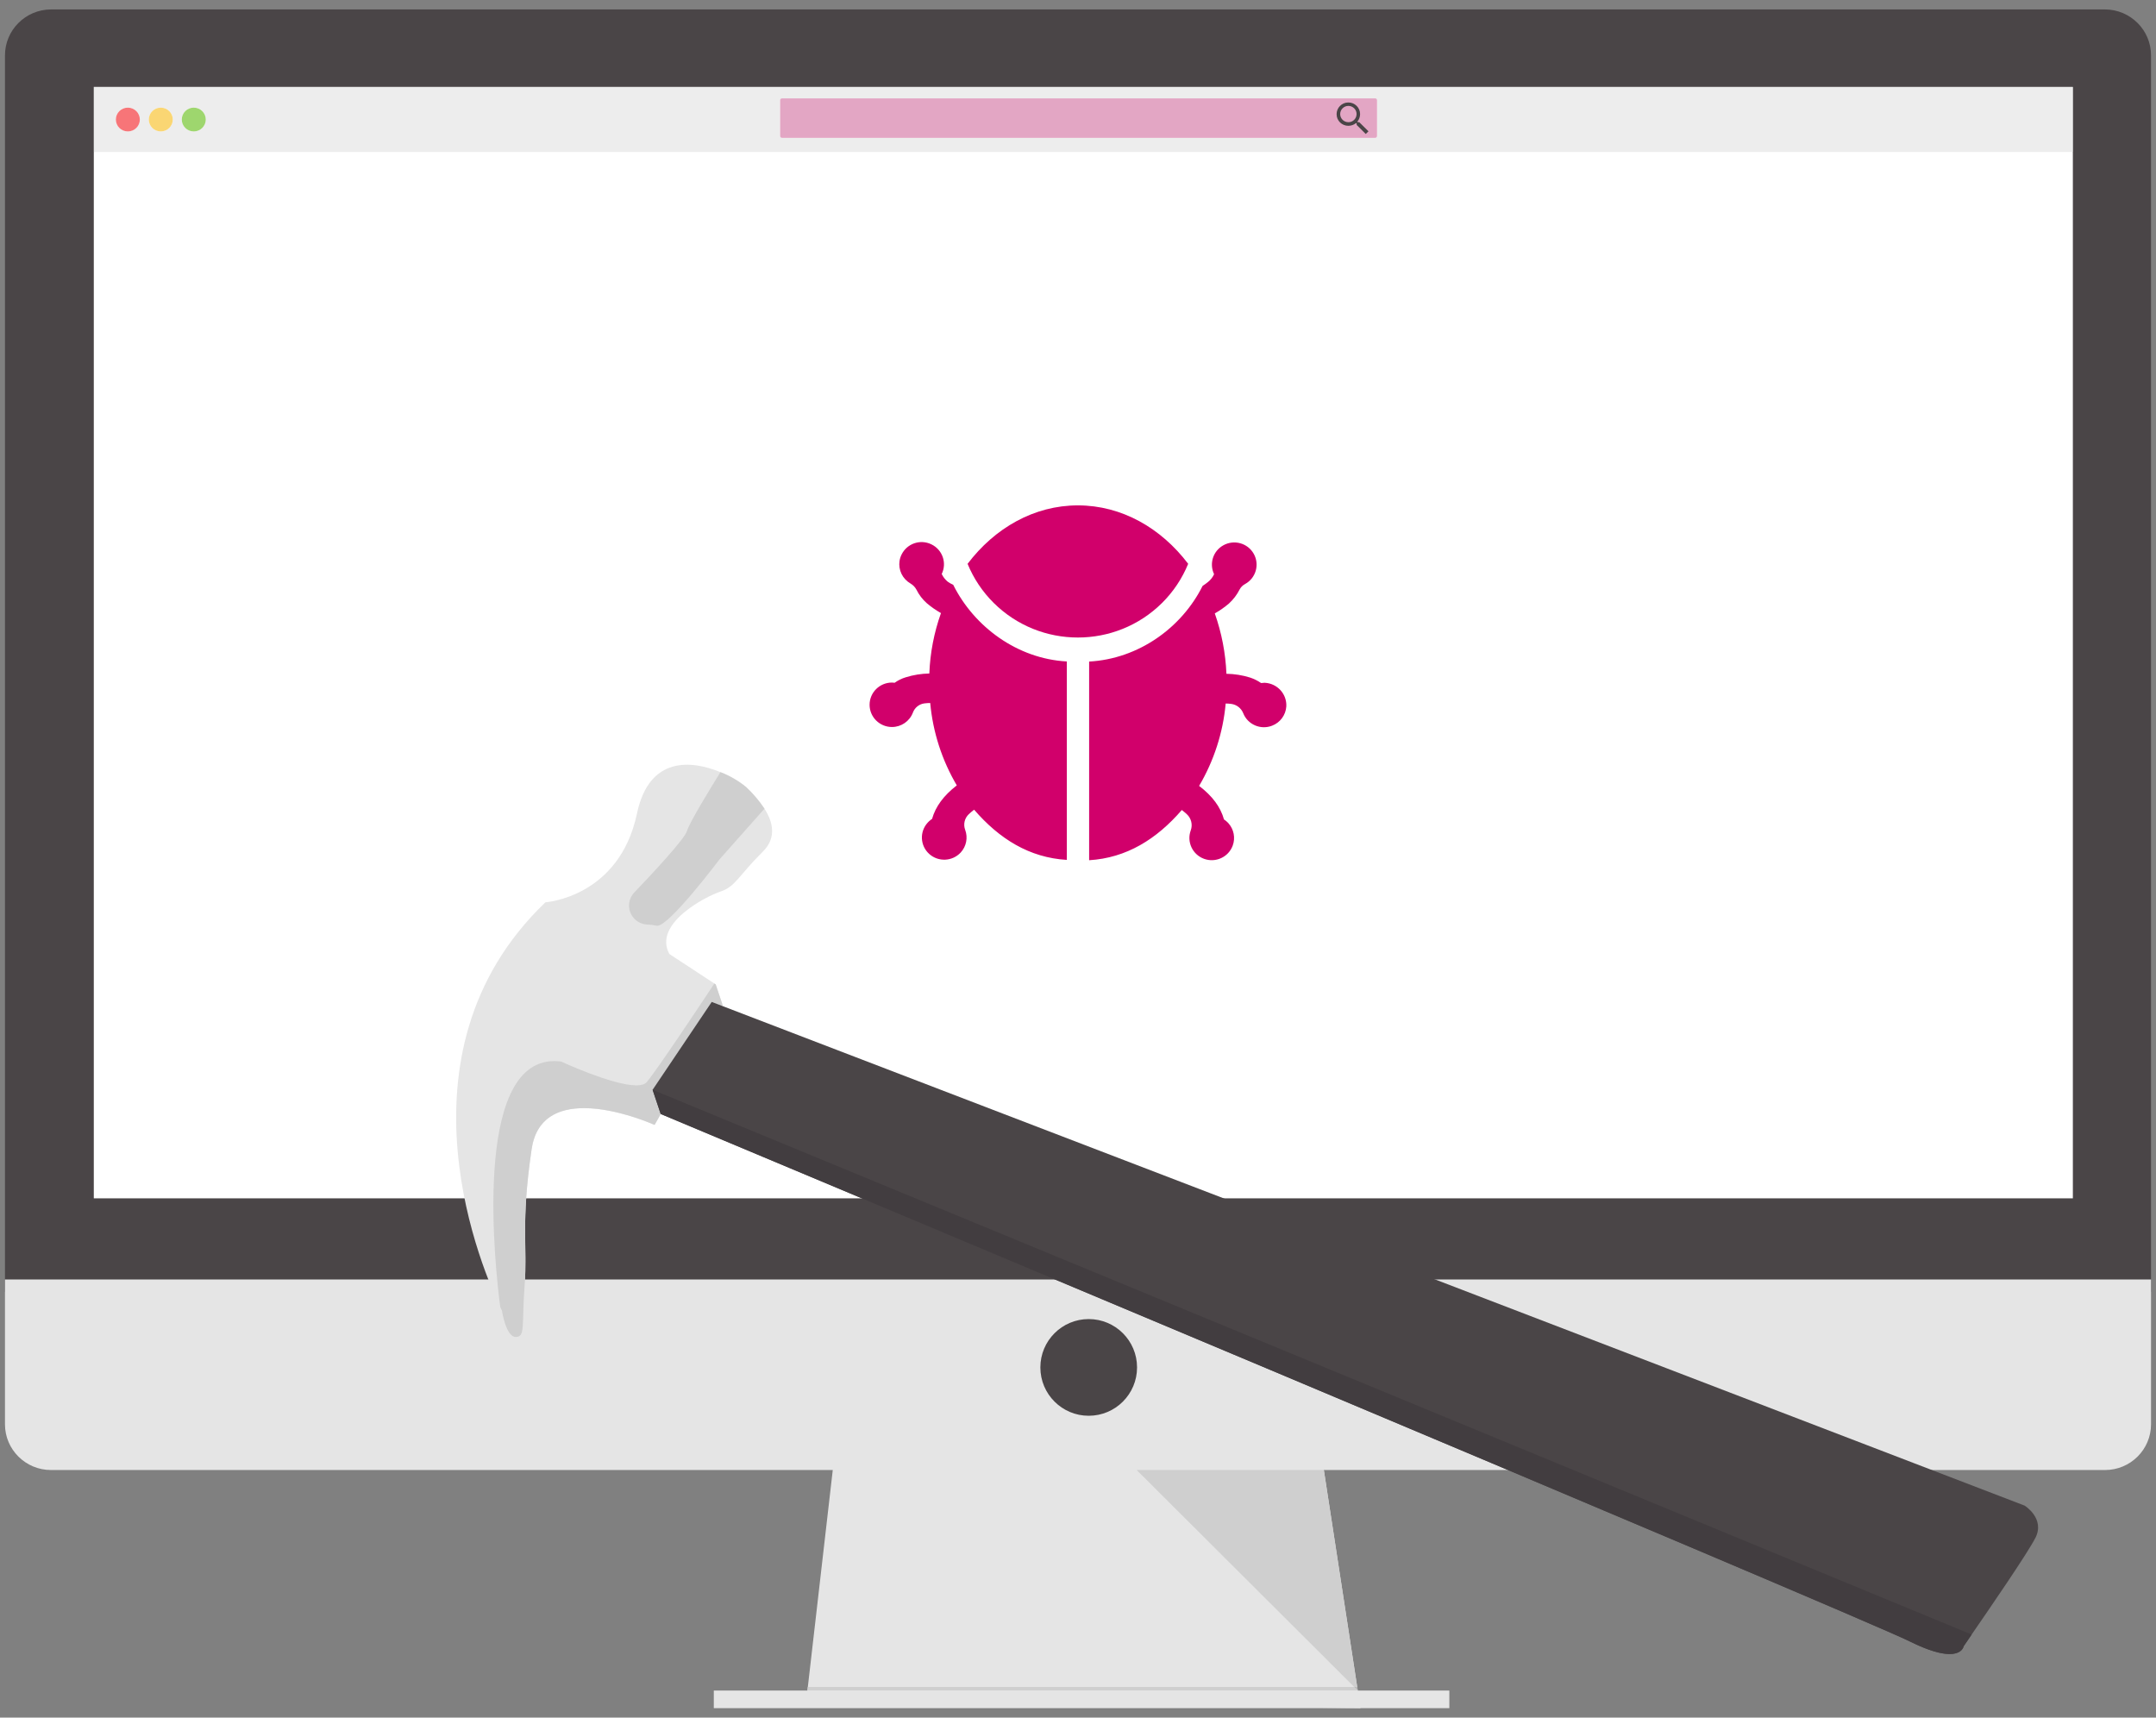 <svg xmlns="http://www.w3.org/2000/svg" xmlns:xlink="http://www.w3.org/1999/xlink" id="Calque_4" viewBox="0 0 663.59 528.62"><rect x="0" y="0" width="663.59" height="528.62" fill="#808080" stroke="none"/><defs><style>.cls-1{fill:none;}.cls-2{clip-path:url(#clippath);}.cls-3{fill:#fad673;}.cls-4{fill:#f77578;}.cls-5{fill:#ededed;}.cls-6{fill:#fff;}.cls-7{fill:#e5e5e5;}.cls-8{fill:#e3a6c4;}.cls-9{fill:#9ed66e;}.cls-10{fill:#bababa;}.cls-11{fill:#d1006b;}.cls-12{fill:#cfcfcf;}.cls-13{fill:#423d40;}.cls-14{fill:#4a4547;}.cls-15{clip-path:url(#clippath-1);}</style><clipPath id="clippath"><rect class="cls-1" x="1.53" y="2.9" width="660.54" height="522.82"></rect></clipPath><clipPath id="clippath-1"><rect class="cls-1" x="1.53" y="2.9" width="660.54" height="522.82"></rect></clipPath></defs><polygon class="cls-7" points="256.88 447.53 248.64 519.2 248.13 523.54 418.74 525.72 418.57 524.64 417.73 519.2 406.71 447.53 256.88 447.53"></polygon><polygon class="cls-12" points="248.65 519.2 248.52 520.3 417.9 520.3 416.81 519.2 248.65 519.2"></polygon><rect class="cls-7" x="219.7" y="520.3" width="226.39" height="5.42"></rect><g class="cls-2"><path class="cls-14" d="M662.06,17.08c.03-7.8-6.32-14.14-14.17-14.18H15.7c-7.87,.04-14.2,6.4-14.17,14.2V397.6H662.06V17.08Z"></path><path class="cls-7" d="M1.53,393.79v44.56c0,7.78,6.35,14.08,14.17,14.08H647.89c7.83,0,14.17-6.3,14.17-14.08v-44.56H1.53Z"></path></g><rect class="cls-6" x="28.87" y="26.76" width="609.13" height="342.05"></rect><polygon class="cls-7" points="417.73 519.2 417.9 520.3 417.91 520.3 412.8 487.11 417.73 519.2"></polygon><polygon class="cls-12" points="349.85 452.42 416.81 519.2 417.73 519.2 412.8 487.11 407.46 452.42 349.85 452.42"></polygon><polygon class="cls-10" points="416.81 519.2 417.9 520.3 417.73 519.2 416.81 519.2"></polygon><polygon class="cls-12" points="349.84 452.42 349.85 452.43 407.46 452.43 407.45 452.42 349.84 452.42"></polygon><path class="cls-14" d="M28.87,26.8h-.48v19.98h.48V26.8Zm609.31,0h-.19v19.98h.19V26.8Z"></path><g class="cls-15"><path class="cls-5" d="M39.36,40.45c-2.05,0-3.7-1.64-3.7-3.66s1.65-3.66,3.7-3.66,3.68,1.64,3.68,3.66-1.64,3.66-3.68,3.66m10.14,0c-2.05,0-3.7-1.64-3.7-3.66s1.65-3.66,3.7-3.66,3.68,1.64,3.68,3.66-1.66,3.66-3.68,3.66m10.13,0c-2.03,0-3.69-1.64-3.69-3.66s1.66-3.66,3.69-3.66,3.69,1.64,3.69,3.66-1.64,3.66-3.69,3.66m181.03,1.99c-.3,0-.56-.26-.56-.56v-11.05c0-.3,.26-.55,.56-.55h182.61c.31,0,.57,.25,.57,.55v11.05c0,.3-.26,.56-.57,.56H240.67Zm397.34-15.65H28.87v19.98H638V26.8Z"></path><path class="cls-8" d="M423.28,30.27H240.67c-.31,0-.56,.25-.56,.55v11.05c0,.3,.25,.56,.56,.56h182.61c.3,0,.56-.26,.56-.56v-11.05c0-.3-.26-.55-.56-.55"></path><path class="cls-14" d="M418.38,37.61h-.45l-.16-.15c.55-.66,.85-1.5,.85-2.36,0-1.98-1.65-3.58-3.64-3.56-2,0-3.61,1.64-3.59,3.62,0,1.98,1.63,3.57,3.62,3.56,.87,0,1.72-.3,2.38-.86l.17,.15v.44l2.81,2.79,.83-.83-2.82-2.79Zm-3.36,0c-1.39,0-2.53-1.12-2.53-2.5,0-1.38,1.12-2.51,2.51-2.52,1.4,0,2.54,1.12,2.54,2.5h0c0,1.38-1.1,2.51-2.49,2.52h-.03Z"></path><path class="cls-4" d="M39.35,33.13c-2.04,0-3.69,1.64-3.69,3.66s1.65,3.66,3.69,3.66,3.69-1.64,3.69-3.66-1.65-3.66-3.69-3.66"></path><path class="cls-3" d="M49.49,33.13c-2.04,0-3.69,1.64-3.69,3.66s1.65,3.66,3.69,3.66,3.69-1.64,3.69-3.66-1.65-3.66-3.69-3.66"></path><path class="cls-9" d="M59.64,33.13c-2.04,0-3.69,1.64-3.69,3.66s1.65,3.66,3.69,3.66,3.69-1.64,3.69-3.66-1.65-3.66-3.69-3.66"></path><path class="cls-11" d="M365.71,173.53c-8.36-11.03-20.47-17.99-33.95-17.99s-25.59,6.96-33.95,17.99c1.84,4.5,4.58,8.59,8.04,12.03,14.31,14.2,37.52,14.2,51.83,0,3.45-3.43,6.18-7.52,8.02-12.02"></path><path class="cls-11" d="M293.39,179.98c-.6-.26-1.16-.57-1.69-.95-.79-.65-1.42-1.46-1.85-2.38,1.66-3.39,.24-7.47-3.18-9.12-3.41-1.66-7.52-.25-9.18,3.15-1.25,2.53-.79,5.56,1.14,7.62,.48,.51,1.03,.95,1.63,1.3,.77,.45,1.41,1.11,1.82,1.9,.78,1.57,1.86,2.98,3.18,4.15,1.35,1.15,2.82,2.17,4.36,3.04-2.13,5.98-3.34,12.25-3.58,18.59-2.47,.05-4.93,.44-7.29,1.18-1.22,.37-2.35,.93-3.38,1.67-.27-.03-.55-.05-.83-.06-3.8,0-6.89,3.06-6.89,6.84s3.09,6.84,6.89,6.84c2.86,0,5.43-1.77,6.44-4.43,.56-1.53,1.92-2.63,3.55-2.84,.59-.07,1.18-.11,1.78-.12,.82,8.95,3.61,17.6,8.18,25.36-4.06,3.13-6.55,6.54-7.61,10.32-.2,.11-.37,.25-.54,.39-.29,.23-.56,.47-.8,.75-2.56,2.79-2.35,7.1,.46,9.64,2.81,2.53,7.15,2.32,9.71-.46,1.72-1.88,2.25-4.56,1.36-6.95-.64-1.69-.2-3.59,1.12-4.83,.46-.42,.96-.88,1.63-1.38,7.77,8.99,17,14.77,28.54,15.45v-61.07c-15.25-.83-28.54-10.69-34.96-23.57m95.58,30.15c-.27,0-.56,.03-.83,.06-1.04-.72-2.18-1.28-3.37-1.68-2.36-.74-4.83-1.13-7.3-1.17-.26-6.34-1.47-12.59-3.58-18.58,1.54-.87,3-1.89,4.36-3.05,1.35-1.23,2.47-2.71,3.3-4.35,.38-.71,.97-1.28,1.69-1.66,3.32-1.84,4.49-6.01,2.63-9.3-1.86-3.29-6.05-4.45-9.36-2.6-3.16,1.76-4.39,5.64-2.84,8.89-.42,.92-1.06,1.75-1.85,2.38-.54,.44-1.1,.85-1.69,1.23-6.42,12.87-19.7,22.45-34.92,23.28v61.14c11.49-.69,20.78-6.48,28.53-15.46,.61,.48,1.11,.9,1.54,1.3,1.37,1.27,1.85,3.23,1.21,4.97-1.3,3.54,.53,7.46,4.09,8.76s7.51-.52,8.82-4.06c.88-2.37,.36-5.03-1.34-6.92-.25-.26-.51-.52-.8-.74-.31-.26-.54-.39-.54-.39-1.06-3.81-3.54-7.2-7.66-10.33,4.57-7.75,7.37-16.41,8.18-25.36,.57,0,1.14,.05,1.7,.12,1.66,.22,3.07,1.3,3.69,2.85,1.38,3.51,5.38,5.24,8.91,3.85,2.49-.96,4.19-3.28,4.36-5.92,.2-3.83-2.77-7.08-6.62-7.28-.09,0-.18,0-.26,0"></path><path class="cls-7" d="M234.83,262.07c-7.57,7.51-8.48,10.82-13.03,12.31-4.55,1.49-20.91,9.91-15.77,19.24l13.82,9.06,.4,.26,2.12,6.32-20.91,36.96s-34.46-15.65-37.84,7.5c-3.38,23.15-1.24,29.47-2.15,41.82-.9,12.36,.3,15.93-2.74,15.93s-4.23-8.11-4.23-8.11c0,0-.2-.37-.53-1.07-4.51-9.31-35.12-77.63,13.91-124.59,0,0,22.72-1.48,28.18-27.34,3.77-17.87,16.96-16.33,25.74-12.69,2.84,1.11,5.5,2.66,7.87,4.59,2.13,2,4.02,4.24,5.64,6.66,2.5,3.91,3.85,8.83-.48,13.14"></path><path class="cls-12" d="M153.98,402.3c.32,.68,.52,1.05,.53,1.06,0,0-.21-.38-.53-1.06"></path><path class="cls-12" d="M219.85,302.73c-5.19,7.86-17.94,26.98-20.81,30.32-.6,.7-1.74,.99-3.2,.99-7.36,0-23.13-7.33-23.13-7.33-.73-.09-1.42-.14-2.1-.14-25.47,0-18.12,64.46-16.64,75.72,.32,.68,.51,1.05,.52,1.07,0,0,1.2,8.11,4.24,8.11s1.82-3.57,2.74-15.93c.2-2.62,.25-4.96,.25-7.26,0-3.12-.1-6.14-.1-9.61,0-6.01,.3-13.38,2-24.95,1.43-9.85,8.48-12.67,16.13-12.67,10.33,0,21.72,5.17,21.72,5.17l1.9-3.36h0l-2.49-7.45,18.19-27.04,3.15,1.21,.18-.3-2.12-6.32-.4-.22Z"></path><path class="cls-7" d="M221.76,237.63s0,.02-.02,.03c.02,0,.04,0,.06,.02,2.84,1.11,5.5,2.66,7.87,4.59,2.12,1.99,4,4.21,5.62,6.62l.02-.02c-1.63-2.42-3.53-4.66-5.68-6.65-2.36-1.93-5.01-3.48-7.87-4.59"></path><path class="cls-12" d="M221.74,237.65c-3.22,5.17-9.62,15.68-10.29,18.09-.66,2.4-10.75,13.23-16.22,18.93-.93,.98-1.5,2.25-1.6,3.58-.26,3.23,2.18,6.04,5.42,6.29,1.02,.02,2.04,.14,3.04,.35,.07,.02,.14,.03,.23,.03,3.77,0,19.16-20.46,19.16-20.46l13.81-15.57c-1.62-2.41-3.5-4.64-5.62-6.63-2.36-1.93-5.02-3.48-7.88-4.59,0,0-.03,0-.05-.02"></path><path class="cls-14" d="M626.47,473.3c-2.34,4.66-14.36,22.13-19.62,29.76l-2.46,3.6s-.95,6.31-16.65-1.51c-15.69-7.83-384.38-162.3-384.38-162.3l-2.5-7.45,18.2-27.04,404.09,155.02s6.36,3.91,3.33,9.93"></path><path class="cls-13" d="M200.86,335.4l2.5,7.45s368.69,154.47,384.38,162.3c6,2.99,9.85,3.91,12.31,3.91,3.97,0,4.34-2.4,4.34-2.4l2.46-3.6L200.86,335.4Z"></path><path class="cls-14" d="M349.97,420.85c0,8.22-6.66,14.88-14.88,14.88s-14.88-6.66-14.88-14.88,6.66-14.88,14.88-14.88,14.88,6.66,14.88,14.88"></path></g></svg>